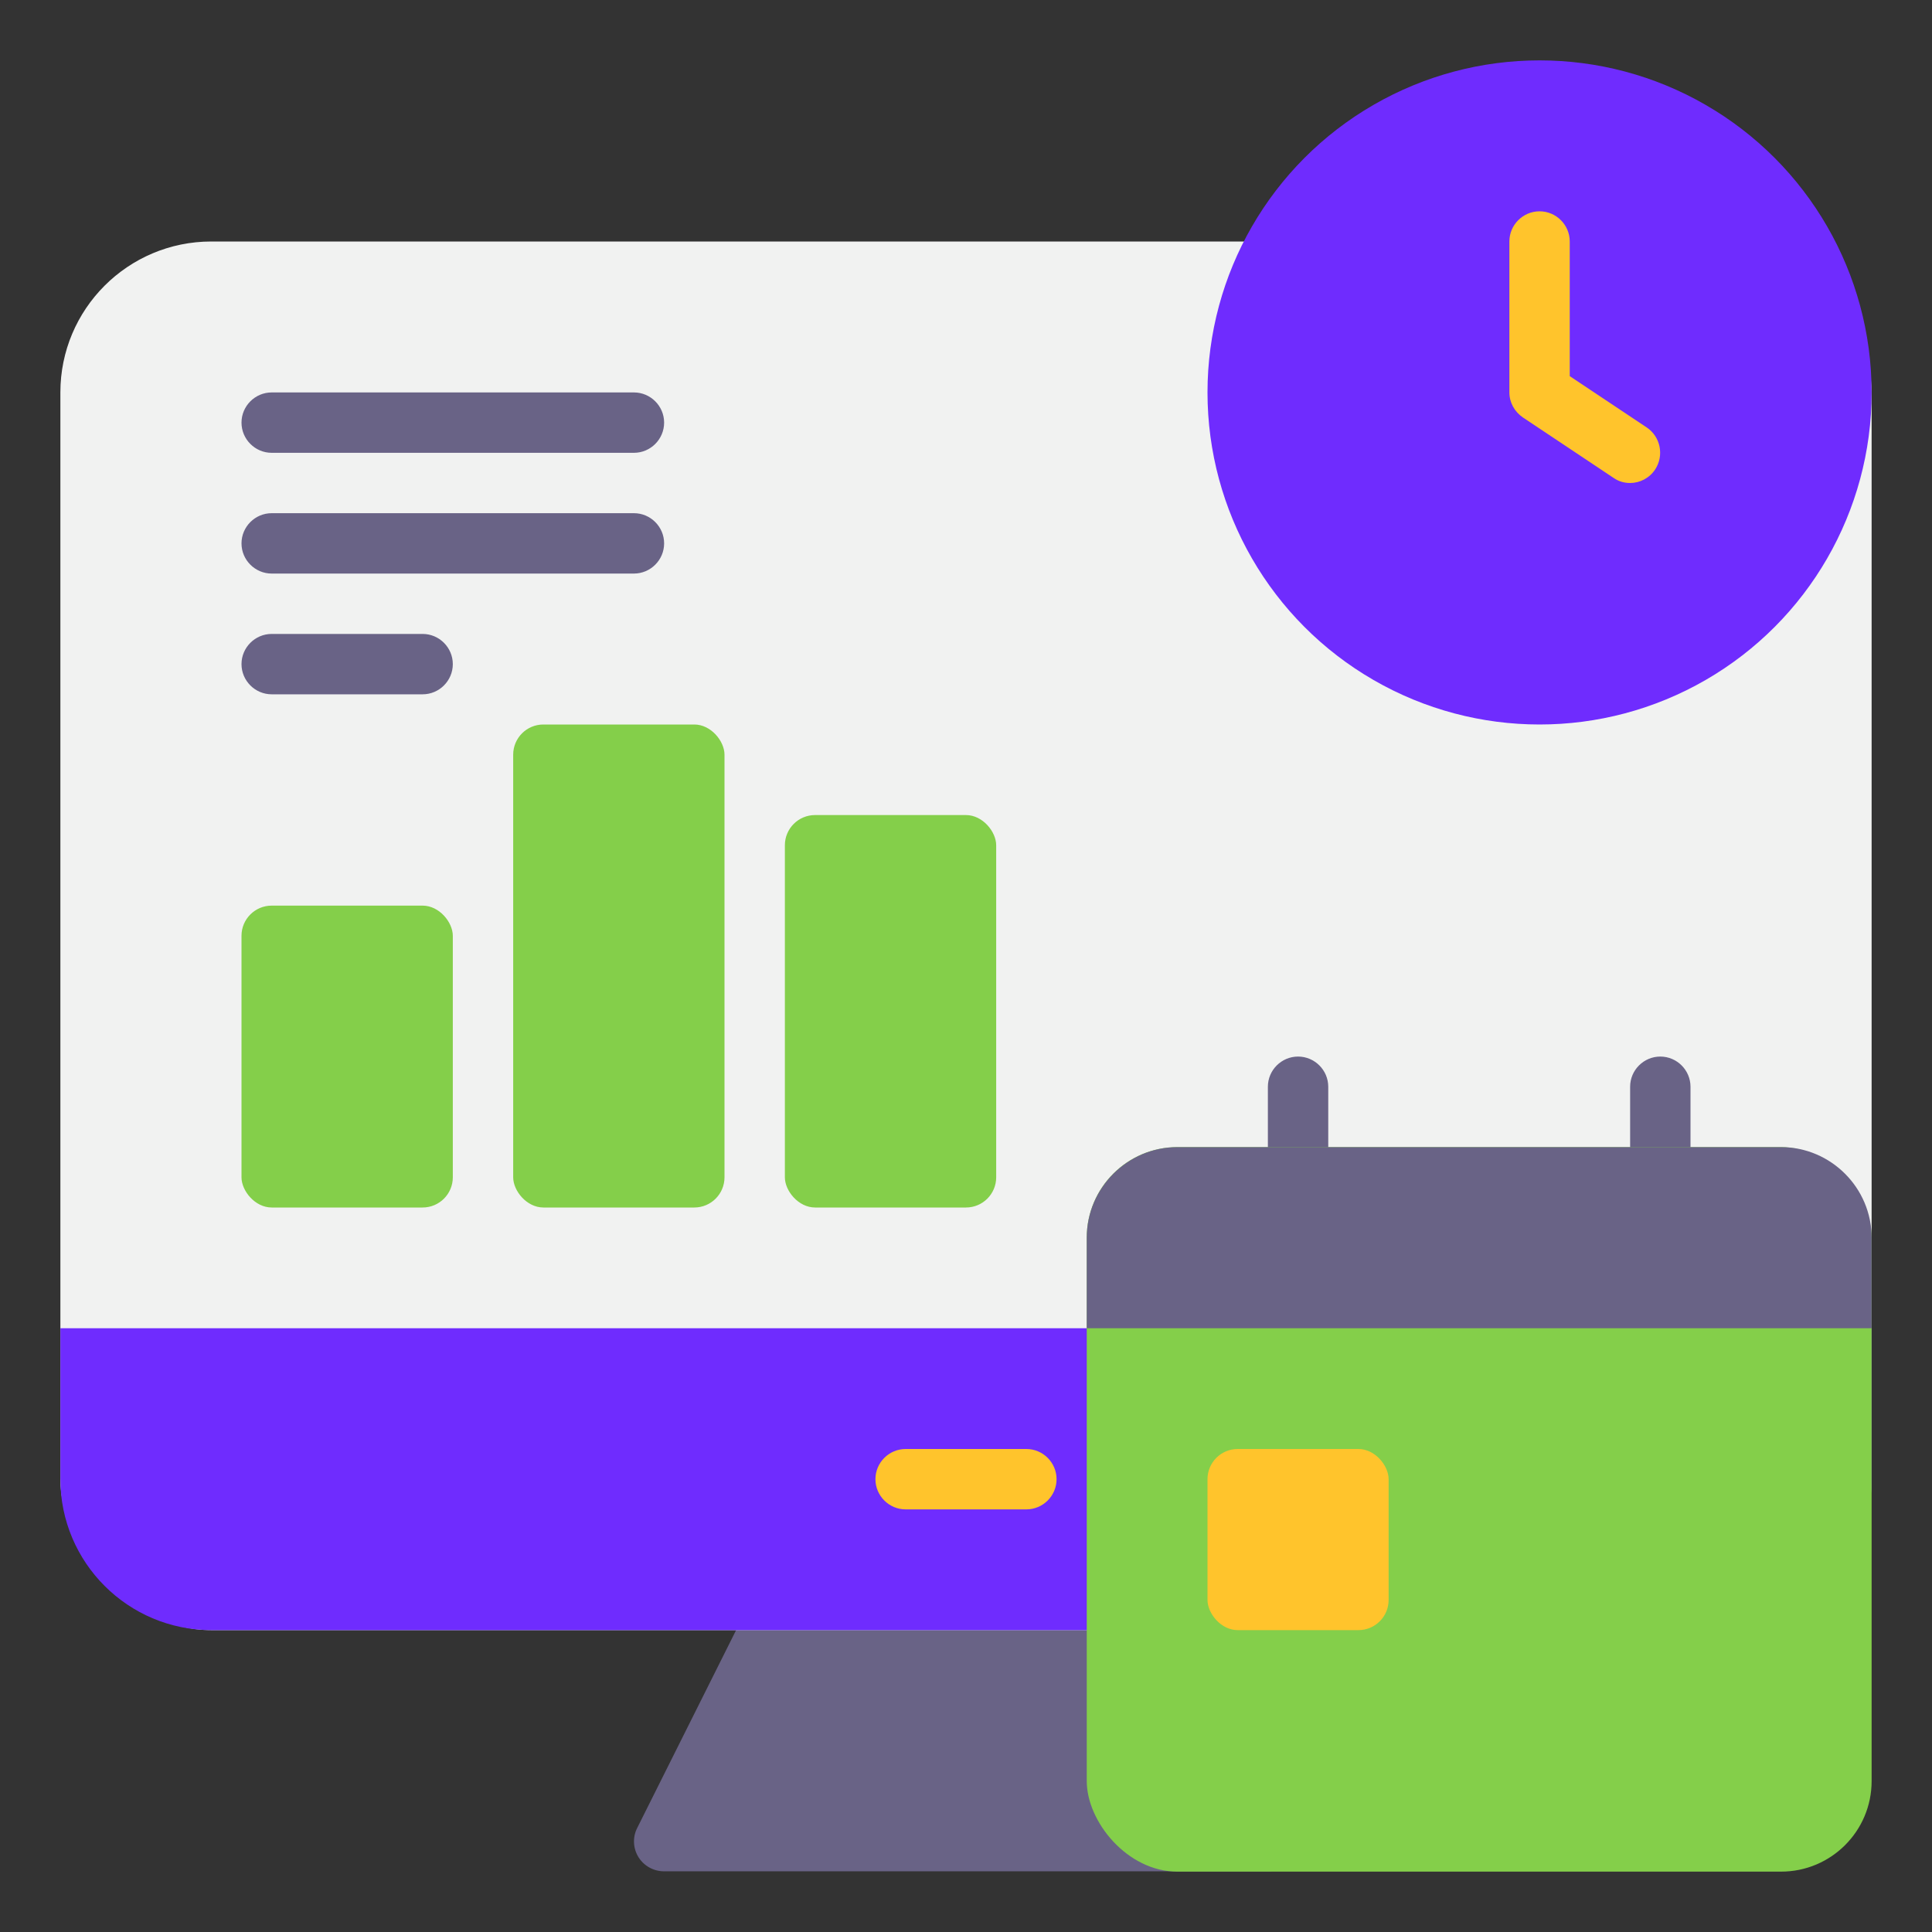 <svg xmlns="http://www.w3.org/2000/svg" data-name="Real-time Analytics" viewBox="0 0 64 64" id="Real-time"><rect x="0" y="0" width="64" height="64" fill="#333333" stroke="none"/><path fill="#696386" d="m42.89,60.55l-4-8c-.17-.34-.52-.55-.89-.55h-12c-.38,0-.72.21-.89.55l-4,8c-.16.31-.14.68.04.97.18.29.5.47.85.47h20c.35,0,.67-.18.85-.47.18-.29.2-.66.04-.97Z" class="color0a0f26 svgShape"></path><rect width="60" height="46" x="2" y="8" fill="#f1f2f1" rx="5" ry="5" class="colorf1f2f2 svgShape"></rect><path fill="#6f2cfe" d="m62,44H2v5c0,2.76,2.24,5,5,5h50c2.76,0,5-2.24,5-5v-5Z" class="color6b71f2 svgShape"></path><path fill="#ffc42c" d="m34,50h-4c-.55,0-1-.45-1-1s.45-1,1-1h4c.55,0,1,.45,1,1s-.45,1-1,1Z" class="colorffffff svgShape"></path><path fill="#696386" d="M43 40c-.55 0-1-.45-1-1v-3c0-.55.45-1 1-1s1 .45 1 1v3c0 .55-.45 1-1 1zM55 40c-.55 0-1-.45-1-1v-3c0-.55.45-1 1-1s1 .45 1 1v3c0 .55-.45 1-1 1z" class="color0a0f26 svgShape"></path><rect width="26" height="24" x="36" y="38" fill="#84cf4a" rx="3" ry="3" class="color0ff2b2 svgShape"></rect><path fill="#696386" d="m59,38h-20c-1.65,0-3,1.35-3,3v3h26v-3c0-1.65-1.35-3-3-3Z" class="color0a0f26 svgShape"></path><rect width="7" height="10" x="8" y="30" fill="#84cf4a" rx="1" ry="1" class="color0ff2b2 svgShape"></rect><rect width="7" height="16" x="17" y="24" fill="#84cf4a" rx="1" ry="1" class="color0ff2b2 svgShape"></rect><rect width="7" height="13" x="26" y="27" fill="#84cf4a" rx="1" ry="1" class="color0ff2b2 svgShape"></rect><path fill="#696386" d="M21 15h-12c-.55 0-1-.45-1-1s.45-1 1-1h12c.55 0 1 .45 1 1s-.45 1-1 1zM21 19h-12c-.55 0-1-.45-1-1s.45-1 1-1h12c.55 0 1 .45 1 1s-.45 1-1 1zM14 23h-5c-.55 0-1-.45-1-1s.45-1 1-1h5c.55 0 1 .45 1 1s-.45 1-1 1z" class="color0a0f26 svgShape"></path><circle cx="51" cy="13" r="11" fill="#6f2cfe" class="color6b71f2 svgShape"></circle><path fill="#ffc42c" d="m54,16c-.19,0-.38-.05-.55-.17l-3-2c-.28-.19-.45-.5-.45-.83v-5c0-.55.45-1,1-1s1,.45,1,1v4.46l2.55,1.7c.46.31.58.93.28,1.39-.19.29-.51.45-.83.45Z" class="colorffffff svgShape"></path><rect width="6" height="6" x="40" y="48" fill="#ffc42c" rx="1" ry="1" class="colorffffff svgShape"></rect></svg>